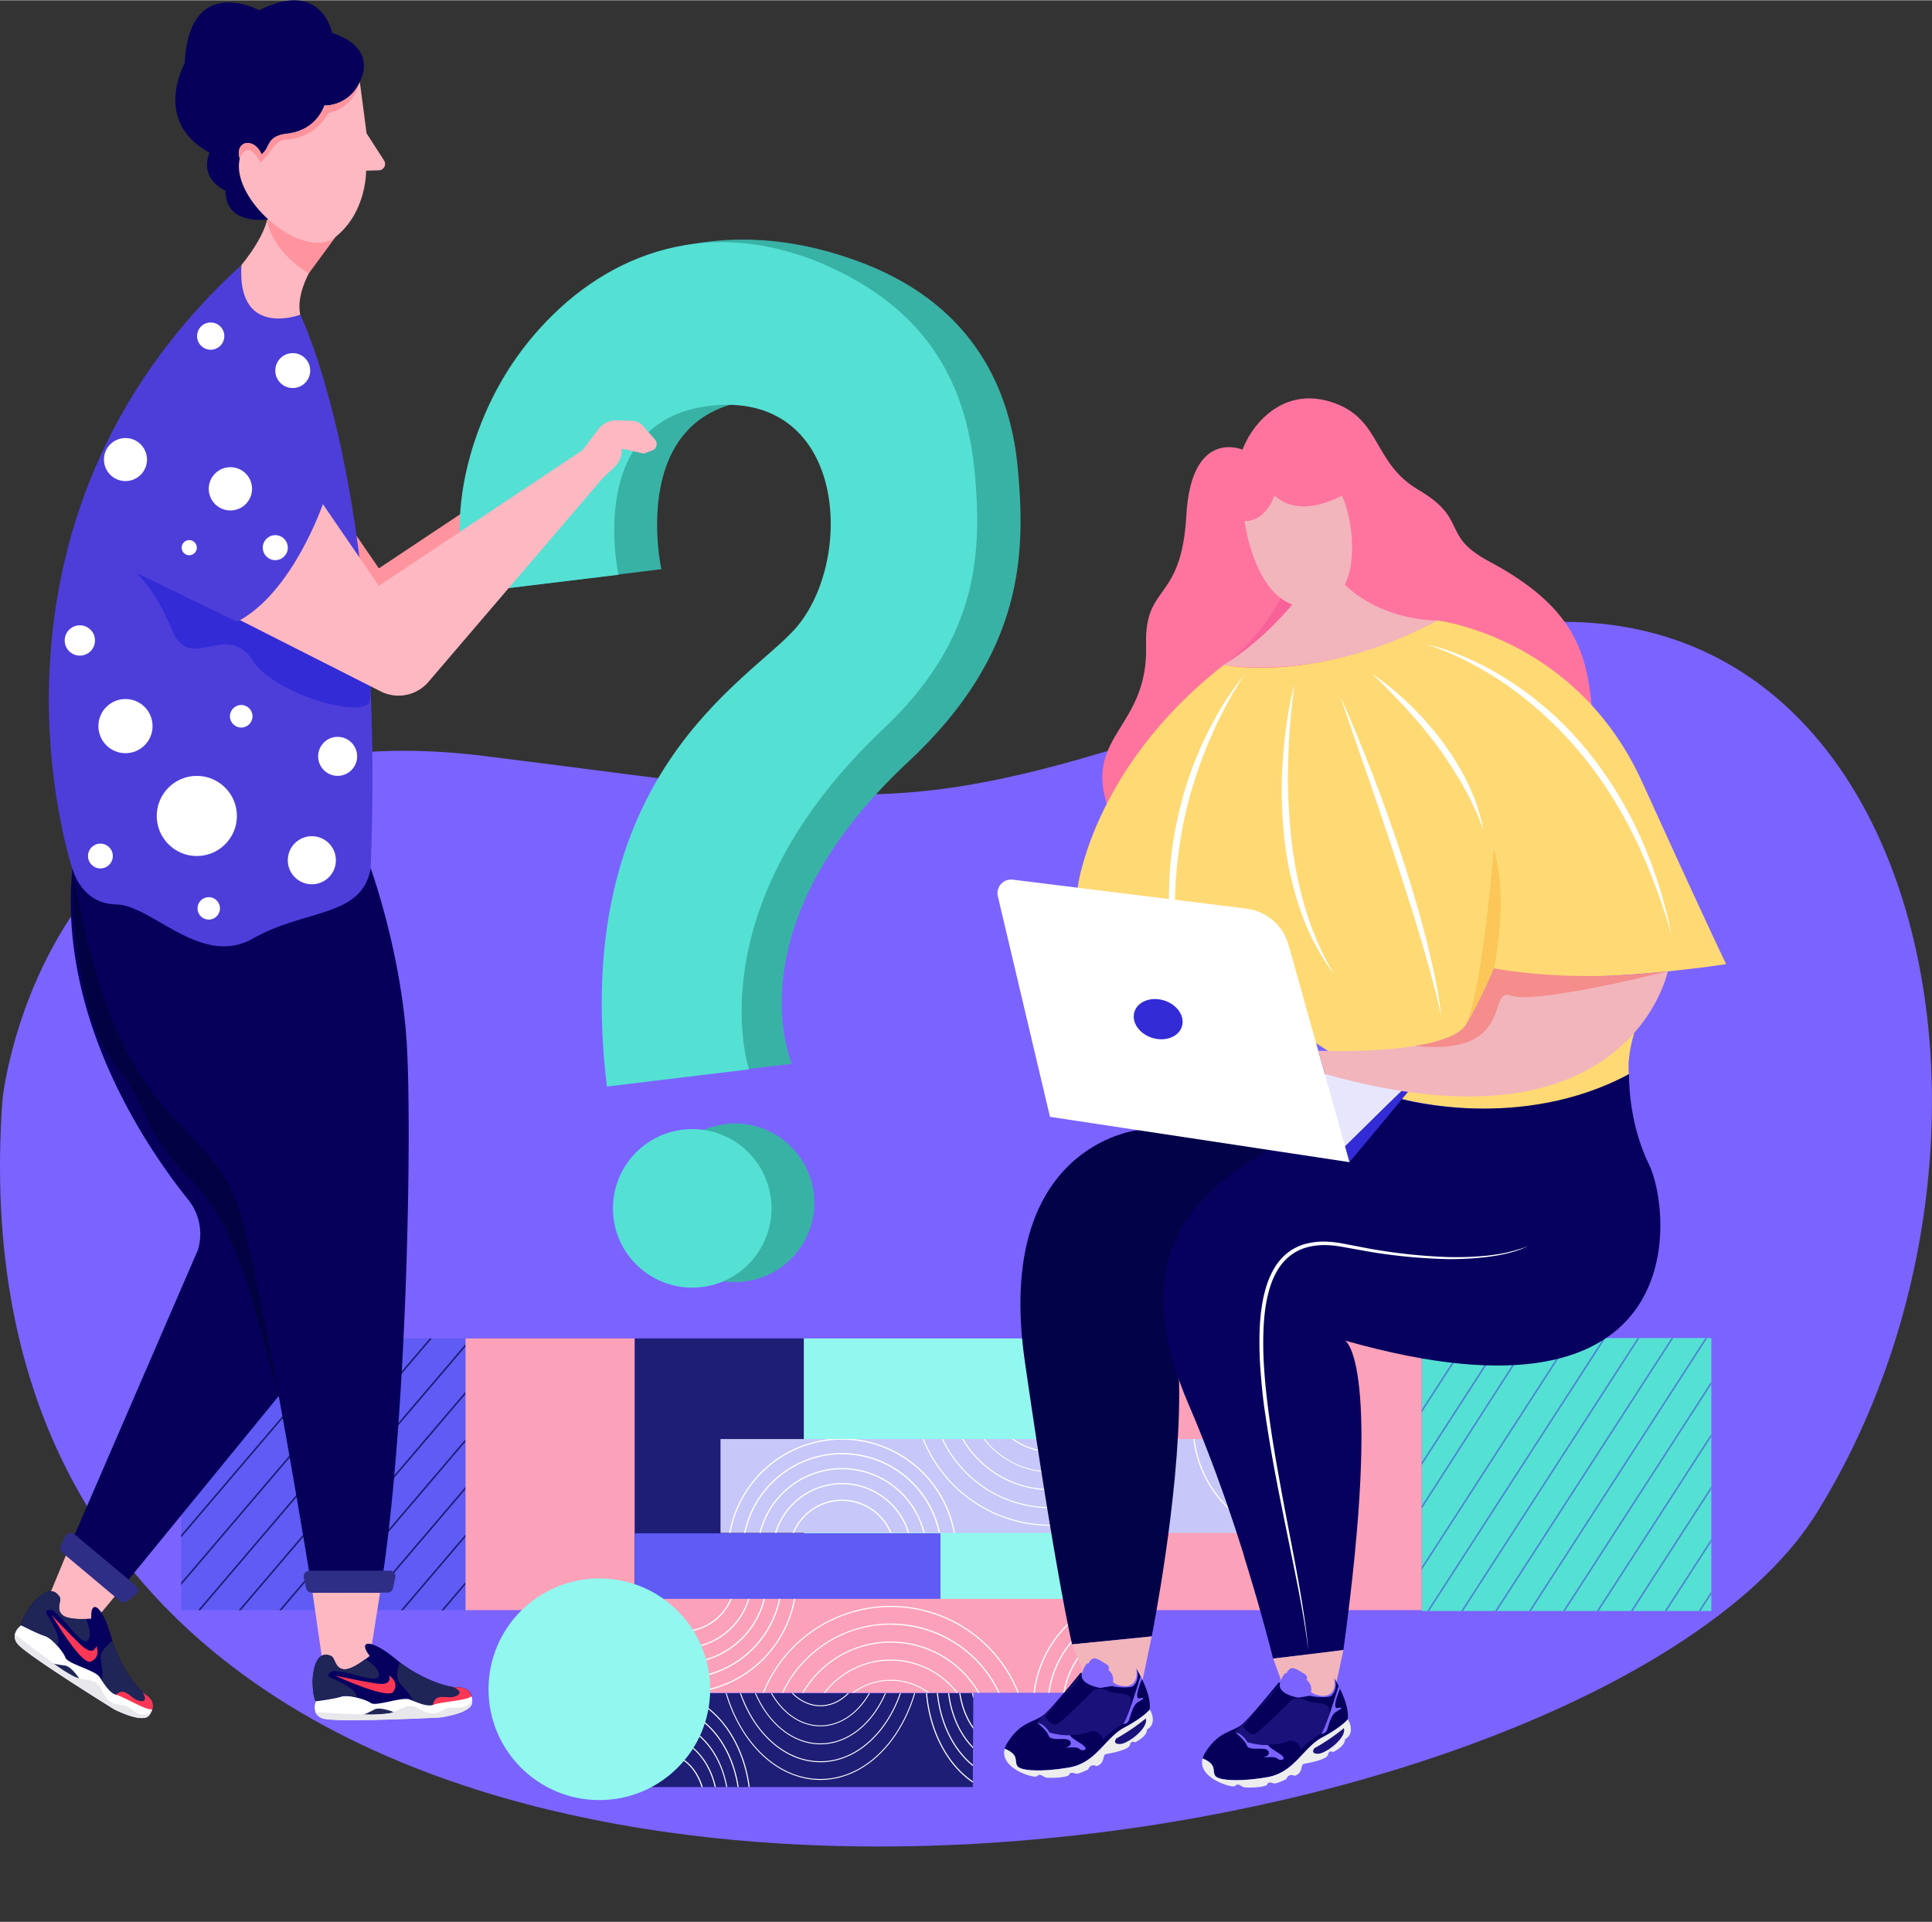 <svg id="Layer_1" data-name="Layer 1" xmlns="http://www.w3.org/2000/svg" xmlns:xlink="http://www.w3.org/1999/xlink" width="21.31cm" height="21.2cm" viewBox="0 0 604.19 600.9"><rect x="0" y="0" width="604.19" height="600.9" fill="#333333" stroke="none"/><defs><style>.cls-1{fill:none;}.cls-2{fill:#ff949e;}.cls-3{fill:#7b63ff;}.cls-4{fill:#55e0d4;}.cls-5{clip-path:url(#clip-path);}.cls-6{fill:#4b83d1;}.cls-7{fill:#5f5bf4;}.cls-8{clip-path:url(#clip-path-2);}.cls-9{fill:#1e1e77;}.cls-10{fill:#fca1ba;}.cls-11{fill:#92f7ee;}.cls-12{fill:#c7c7f9;}.cls-13{clip-path:url(#clip-path-3);}.cls-14{fill:#fff;}.cls-15{fill:#39b2a6;}.cls-16{fill:#06005a;}.cls-17{fill:#feb8c1;}.cls-18{fill:#06015f;}.cls-19{fill:#1f2557;}.cls-20{fill:#fc3755;}.cls-21{fill:#e8e8ec;}.cls-22{fill:#020242;}.cls-23{fill:#2e2e87;}.cls-24{fill:#4d3eda;}.cls-25{fill:#332bd6;}.cls-26{clip-path:url(#clip-path-4);}.cls-27{clip-path:url(#clip-path-5);}.cls-28{fill:#fe749f;}.cls-29{fill:#ffd974;}.cls-30{fill:#fcc659;}.cls-31{fill:#020249;}.cls-32{fill:#f2b5bc;}.cls-33{fill:#1a127a;}.cls-34{fill:#ededed;}.cls-35{fill:#e7e6fc;}.cls-36{fill:#f48d8c;}.cls-37{fill:#f96298;}</style><clipPath id="clip-path"><rect class="cls-1" x="444.56" y="418.35" width="90.62" height="85.36"/></clipPath><clipPath id="clip-path-2"><rect class="cls-1" x="56.67" y="418.47" width="88.92" height="84.96"/></clipPath><clipPath id="clip-path-3"><path class="cls-1" d="M412.91,449.93A224.83,224.83,0,0,1,393,479.29H225.32V449.93Z"/></clipPath><clipPath id="clip-path-4"><path class="cls-1" d="M304.38,529.42c0,12.17-.14,17.38-.14,29.35h-124V529.42Z"/></clipPath><clipPath id="clip-path-5"><path class="cls-1" d="M343.2,529.26c0-12.17-.18-17.38-.18-29.35H175.36v29.35Z"/></clipPath></defs><title>FAQ</title><path class="cls-2" d="M119.22,210.76,41.94,171.62,76.08,115.8l42.4,61.85,63.71-42.41,4.93-6.54a7.07,7.07,0,0,1,5.92-2.81l4.83.19A4.44,4.44,0,0,1,201,127.6l3.8,4.35a2.11,2.11,0,0,1-.81,3.35l-2.6,1-7-1.53a7.51,7.51,0,0,1-2.36,5.87l-3.61,3.39L134,207.69A12.33,12.33,0,0,1,119.22,210.76Z"/><path class="cls-3" d="M568.16,473c-28.29,45.56-114,83.59-210.48,98.08q-10.05,1.51-20.25,2.67-9.15,1-18.37,1.79c-159.8,13-332-41.48-318.29-231.67,0,0,12.14-124.74,150.7-107.54s128.45,23.26,286.23-32.36S646,347.54,568.16,473Z"/><rect class="cls-4" x="444.56" y="418.35" width="90.62" height="85.36"/><g class="cls-5"><rect class="cls-6" x="371.28" y="410.96" width="164.19" height="0.48" transform="translate(-138.06 568.82) rotate(-57.13)"/><rect class="cls-6" x="377.66" y="417.51" width="164.19" height="0.48" transform="translate(-140.64 577.17) rotate(-57.13)"/><rect class="cls-6" x="384.03" y="424.06" width="164.19" height="0.48" transform="translate(-143.19 585.67) rotate(-57.14)"/><rect class="cls-6" x="390.41" y="430.61" width="164.19" height="0.48" transform="matrix(0.54, -0.84, 0.84, 0.54, -145.77, 594.02)"/><rect class="cls-6" x="396.79" y="437.15" width="164.19" height="0.48" transform="translate(-148.39 602.22) rotate(-57.13)"/><rect class="cls-6" x="403.17" y="443.7" width="164.19" height="0.48" transform="translate(-150.98 610.57) rotate(-57.13)"/><rect class="cls-6" x="409.54" y="450.25" width="164.19" height="0.48" transform="translate(-153.56 618.92) rotate(-57.13)"/><rect class="cls-6" x="415.92" y="456.79" width="164.19" height="0.48" transform="translate(-156.14 627.27) rotate(-57.13)"/><rect class="cls-6" x="422.3" y="463.34" width="164.19" height="0.48" transform="translate(-158.72 635.62) rotate(-57.13)"/><rect class="cls-6" x="428.67" y="469.89" width="164.19" height="0.48" transform="translate(-161.27 644.13) rotate(-57.14)"/><rect class="cls-6" x="435.05" y="476.43" width="164.19" height="0.48" transform="translate(-163.89 652.32) rotate(-57.13)"/><rect class="cls-6" x="441.43" y="482.98" width="164.19" height="0.48" transform="translate(-166.47 660.67) rotate(-57.13)"/><rect class="cls-6" x="447.81" y="489.53" width="164.19" height="0.48" transform="translate(-169.05 669.02) rotate(-57.13)"/><rect class="cls-6" x="454.18" y="496.08" width="164.19" height="0.48" transform="translate(-171.64 677.37) rotate(-57.13)"/></g><rect class="cls-7" x="56.67" y="418.47" width="88.92" height="84.96"/><g class="cls-8"><rect class="cls-9" x="-25.76" y="420.89" width="164.26" height="0.5" transform="translate(-300.71 190.85) rotate(-49.56)"/><rect class="cls-9" x="-18.14" y="426.82" width="164.26" height="0.5" transform="translate(-302.55 198.74) rotate(-49.56)"/><rect class="cls-9" x="-10.51" y="432.76" width="164.26" height="0.5" transform="translate(-304.39 206.63) rotate(-49.56)"/><rect class="cls-9" x="-2.89" y="438.69" width="164.26" height="0.5" transform="translate(-306.22 214.52) rotate(-49.56)"/><rect class="cls-9" x="4.74" y="444.62" width="164.26" height="0.5" transform="translate(-308.06 222.41) rotate(-49.56)"/><rect class="cls-9" x="12.36" y="450.56" width="164.26" height="0.5" transform="translate(-309.9 230.29) rotate(-49.56)"/><rect class="cls-9" x="19.99" y="456.49" width="164.26" height="0.5" transform="translate(-311.74 238.18) rotate(-49.56)"/><rect class="cls-9" x="27.61" y="462.43" width="164.26" height="0.5" transform="translate(-313.57 246.07) rotate(-49.56)"/><rect class="cls-9" x="35.24" y="468.36" width="164.26" height="0.5" transform="translate(-315.41 253.96) rotate(-49.56)"/><rect class="cls-9" x="42.86" y="474.3" width="164.26" height="0.5" transform="translate(-317.25 261.84) rotate(-49.56)"/><rect class="cls-9" x="50.49" y="480.23" width="164.26" height="0.5" transform="translate(-319.09 269.73) rotate(-49.56)"/><rect class="cls-9" x="58.11" y="486.17" width="164.26" height="0.5" transform="translate(-320.92 277.62) rotate(-49.56)"/><rect class="cls-9" x="65.74" y="492.1" width="164.26" height="0.5" transform="translate(-322.76 285.51) rotate(-49.56)"/><rect class="cls-9" x="73.36" y="498.03" width="164.26" height="0.5" transform="translate(-324.6 293.4) rotate(-49.56)"/></g><rect class="cls-10" x="145.6" y="418.47" width="52.9" height="84.96"/><rect class="cls-9" x="198.5" y="418.47" width="52.9" height="84.96"/><rect class="cls-11" x="251.39" y="418.47" width="96.54" height="84.96"/><rect class="cls-10" x="348.02" y="418.47" width="96.54" height="84.96"/><path class="cls-12" d="M412.91,449.93A224.83,224.83,0,0,1,393,479.29H225.32V449.93Z"/><g class="cls-13"><path class="cls-14" d="M328.55,477.07A43.08,43.08,0,1,1,371.63,434,43.13,43.13,0,0,1,328.55,477.07Zm0-85.81A42.73,42.73,0,1,0,371.28,434,42.78,42.78,0,0,0,328.55,391.26Z"/><path class="cls-14" d="M328.55,471.56A37.57,37.57,0,1,1,366.12,434,37.61,37.61,0,0,1,328.55,471.56Zm0-74.8A37.23,37.23,0,1,0,365.78,434,37.27,37.27,0,0,0,328.55,396.77Z"/><path class="cls-14" d="M328.55,465.93A31.94,31.94,0,1,1,360.49,434,32,32,0,0,1,328.55,465.93Zm0-63.53A31.59,31.59,0,1,0,360.14,434,31.63,31.63,0,0,0,328.55,402.4Z"/><path class="cls-14" d="M328.55,460.3a26.3,26.3,0,1,1,26.3-26.3A26.33,26.33,0,0,1,328.55,460.3Zm0-52.27a26,26,0,1,0,26,26A26,26,0,0,0,328.55,408Z"/><path class="cls-14" d="M328.55,454a20,20,0,1,1,20-20A20.05,20.05,0,0,1,328.55,454Zm0-39.71A19.68,19.68,0,1,0,348.23,434,19.71,19.71,0,0,0,328.55,414.31Z"/><path class="cls-14" d="M263.35,521.44a35.85,35.85,0,1,1,35.85-35.85A35.89,35.89,0,0,1,263.35,521.44Zm0-71.31a35.46,35.46,0,1,0,35.46,35.46A35.5,35.5,0,0,0,263.35,450.13Z"/><path class="cls-14" d="M263.35,516.86a31.28,31.28,0,1,1,31.28-31.28A31.31,31.31,0,0,1,263.35,516.86Zm0-62.16a30.88,30.88,0,1,0,30.88,30.88A30.92,30.92,0,0,0,263.35,454.71Z"/><path class="cls-14" d="M263.35,512.18a26.59,26.59,0,1,1,26.59-26.59A26.62,26.62,0,0,1,263.35,512.18Zm0-52.79a26.2,26.2,0,1,0,26.2,26.2A26.23,26.23,0,0,0,263.35,459.39Z"/><path class="cls-14" d="M263.35,507.5a21.91,21.91,0,1,1,21.91-21.91A21.94,21.94,0,0,1,263.35,507.5Zm0-43.43a21.52,21.52,0,1,0,21.52,21.52A21.54,21.54,0,0,0,263.35,464.07Z"/><path class="cls-14" d="M263.35,502.28a16.7,16.7,0,1,1,16.7-16.7A16.72,16.72,0,0,1,263.35,502.28Zm0-33a16.3,16.3,0,1,0,16.3,16.3A16.32,16.32,0,0,0,263.35,469.28Z"/><path class="cls-14" d="M408.8,481.6a35.85,35.85,0,1,1,35.85-35.85A35.89,35.89,0,0,1,408.8,481.6Zm0-71.31a35.46,35.46,0,1,0,35.46,35.46A35.5,35.5,0,0,0,408.8,410.29Z"/><path class="cls-14" d="M408.8,477a31.28,31.28,0,1,1,31.28-31.28A31.31,31.31,0,0,1,408.8,477Zm0-62.16a30.88,30.88,0,1,0,30.88,30.88A30.92,30.92,0,0,0,408.8,414.87Z"/><path class="cls-14" d="M408.8,472.34a26.59,26.59,0,1,1,26.59-26.59A26.62,26.62,0,0,1,408.8,472.34Zm0-52.79a26.2,26.2,0,1,0,26.2,26.2A26.23,26.23,0,0,0,408.8,419.55Z"/><path class="cls-14" d="M408.8,467.66a21.91,21.91,0,1,1,21.91-21.91A21.94,21.94,0,0,1,408.8,467.66Zm0-43.43a21.52,21.52,0,1,0,21.52,21.52A21.54,21.54,0,0,0,408.8,424.23Z"/><path class="cls-14" d="M408.8,462.44a16.7,16.7,0,1,1,16.7-16.7A16.72,16.72,0,0,1,408.8,462.44Zm0-33a16.3,16.3,0,1,0,16.3,16.3A16.32,16.32,0,0,0,408.8,429.44Z"/></g><g id="_" data-name="?"><path class="cls-15" d="M146.69,185.32l60.14-7.41s-11-49.56,30.15-53,43.72,48.58,25.23,69.74c-14.46,16.55-70.89,45.53-59,143.3l44.44-5.38s-19.12-42.7,36.36-94.39c36.5-34,36.76-65.62,34.24-92.21-2.22-23.45-13.2-50-47.82-63.56C191.49,51.61,131.9,120.5,146.69,185.32Z"/><circle class="cls-15" cx="229.91" cy="376.02" r="24.79" transform="translate(-43.54 30.37) rotate(-6.9)"/></g><g id="_2" data-name="?"><path class="cls-4" d="M146.69,185.32l46.73-5.66s-11-49.56,30.15-53,43.72,48.58,25.23,69.74c-14.46,16.55-70.89,45.53-59,143.3l44.44-5.38s-17.17-50.56,42-106.46c28.93-27.33,31.1-53.55,28.58-80.14-2.22-23.45-11.41-48.86-45.23-64.27C185.21,49.53,130.13,134,146.69,185.32Z"/><circle class="cls-4" cx="216.5" cy="377.77" r="24.79" transform="translate(-43.84 28.77) rotate(-6.9)"/></g><rect class="cls-7" x="198.5" y="479.41" width="95.61" height="32.24"/><g id="boy"><g id="leg"><path class="cls-16" d="M115.91,271.48l-11.8,136.8L87.17,436.47h0L37.33,497.42,21.66,483.75l40.22-92.93a17.14,17.14,0,0,0-3-15.71C46.31,359.46,18,318.44,22.64,271.48h0a87.44,87.44,0,0,0,55,12l.48-.05a110.62,110.62,0,0,0,37.79-11.94h0Z"/><polygon class="cls-17" points="21.66 483.75 14.36 501.42 26.21 510.81 37.33 497.42 21.66 483.75"/><path class="cls-18" d="M6.65,508.17a5,5,0,0,0-2,2.74,3.68,3.68,0,0,0,.92,3.15c2.74,3.43,30.12,20.38,30.12,20.38s9,4.67,11,1.84a7.36,7.36,0,0,0,.55-.88h0l.09-.17a5,5,0,0,0,.31-.78c.59-2-.39-3.54-2.14-4.67-2.13-1.38-7.48-7.88-10.34-16.69h0q-.27-.81-.5-1.65c-2.68-9.65-6.48-11.68-6.11-5.37,0,0-.69.08-1.7.12-2.21.1-6,0-7.41-1.3-2.12-1.95,0-4.44-.88-5.71s-3.32-4.12-9,3c-2.65,3.85-3,5.72-3,6Z"/><path class="cls-19" d="M31.58,517.35c-.39,1.9,1.15,6.35,0,8,0,0,2,5.16,4.43,5.82l.29.06c1.73.2,7.48,2.5,11,4a5,5,0,0,0,.31-.78c.59-2-.39-3.54-2.14-4.67a7.23,7.23,0,0,1-.92-.74h0c-2.49-2.28-6.91-8.23-9.41-16h0S32,515.45,31.58,517.35Z"/><path class="cls-20" d="M36.06,531.21l.29.06c1.73.2,7.48,2.5,11,4a5,5,0,0,0,.31-.78c.59-2-.39-3.54-2.14-4.67a7.23,7.23,0,0,1-.92-.74c.51.84,1.7,3.14-.71,2.8-2.94-.42-4.45-4.36-7.19-2.33C35.68,530.29,35.67,530.83,36.06,531.21Z"/><path class="cls-14" d="M4.65,510.91a3.68,3.68,0,0,0,.92,3.15c2.74,3.43,30.12,20.38,30.12,20.38s9,4.67,11,1.84a7.36,7.36,0,0,0,.55-.88h0a5.31,5.31,0,0,0,.4-1h0c-1.25.78-9.19-4-11.28-4.48s-3.86-3.53-5.28-5.63-9.95-4.07-10.62-6S16,512,14.06,511.51s-7.41-3.34-7.41-3.34A5,5,0,0,0,4.65,510.91Z"/><path class="cls-19" d="M25.13,525.35s-2.67-4.4-4.93-4.61a32.44,32.44,0,0,1-4.77-.9Z"/><path class="cls-21" d="M4.65,510.91a3.68,3.68,0,0,0,.92,3.15c2.74,3.43,30.12,20.38,30.12,20.38s9,4.67,11,1.84a7.36,7.36,0,0,0,.55-.88c-3.76,2.31-6-1.6-8.11-2.12s-4.9.27-7.18-4.66-5.42-2.19-10.36-5.22-17-12.5-17-12.5Z"/><path class="cls-20" d="M30.13,514.64s-.77,3.54-4.8-.3-9.1-9.28-9.1-9.28S26,521.68,28.6,519.39C31.63,518.09,30.13,514.64,30.13,514.64Z"/><path class="cls-19" d="M9.64,502.15c-2.65,3.85-3,5.72-3,6v0s5.37,2.59,7.41,3.34a10.89,10.89,0,0,1,3.87,3.07c1.64-3.08-3.29-9.35-3.52-10.38s2-.76,2-.76A32.68,32.68,0,0,1,21.89,509c3.44,4.11,5.24,5.28,6,3.08s-1-5.85-1-5.85c-2.21.1-6,0-7.41-1.3-2.12-1.95,0-4.44-.88-5.71S15.29,495.07,9.64,502.15Z"/><path class="cls-22" d="M87.17,436.47c-9.29-33.57-13.93-54.4-27.6-67.85C45.69,355,44.92,343.91,37.75,335.18S23.22,310,22.64,271.48C27.26,314.56,97.74,356.84,87.17,436.47Z"/><polygon class="cls-17" points="118.87 497.95 114.71 524.15 101.52 524.15 97.74 497.95 118.87 497.95"/><path class="cls-16" d="M118.87,497.95H97.74s-4.91-30.51-10.57-61.47h0v0c-3.72-20.39-7.77-41-10.94-53.17v0c-.27-1.07-.55-2.07-.81-3a51.32,51.32,0,0,0-2-5.81c-11.11-26.77-37.18-22.27-50.72-102.93h0a87.44,87.44,0,0,0,55,12l.48-.05a110.62,110.62,0,0,0,37.79-11.94h0s9.47,26.06,11.24,54.68C128.88,354.11,127.32,446.63,118.87,497.95Z"/><path class="cls-18" d="M98.69,531.92a5,5,0,0,0-.08,3.39,3.68,3.68,0,0,0,2.55,2.07c4.2,1.26,36.37-.35,36.37-.35s10.06-1.28,10.14-4.76a7.36,7.36,0,0,0,0-1h0c0-.06,0-.13,0-.19a5,5,0,0,0-.19-.82c-.63-1.95-2.34-2.69-4.42-2.63-2.54.08-10.63-2.23-18-7.86h0q-.68-.52-1.35-1.08c-7.69-6.41-12-5.93-8.08-.94,0,0-.52.45-1.33,1.06-1.76,1.33-4.87,3.42-6.83,3.15-2.85-.39-2.54-3.64-4-4.2s-5.07-1.5-5.7,7.53c0,4.68.81,6.39.94,6.63Z"/><path class="cls-19" d="M124.43,525.3c.76,1.78,4.56,4.58,4.6,6.59,0,0,4.58,3.11,7,2.27l.27-.12c1.54-.82,7.58-2.19,11.33-3a5,5,0,0,0-.19-.82c-.63-1.95-2.34-2.69-4.42-2.63a7.23,7.23,0,0,1-1.18-.08h0c-3.34-.46-10.36-2.84-16.81-7.78h0S123.67,523.51,124.43,525.3Z"/><path class="cls-20" d="M136,534.16l.27-.12c1.54-.82,7.58-2.19,11.33-3a5,5,0,0,0-.19-.82c-.63-1.95-2.34-2.69-4.42-2.63a7.23,7.23,0,0,1-1.18-.08c.9.4,3.19,1.62,1,2.71-2.66,1.33-6.14-1.06-7.24,2.17C135.16,533.61,135.46,534.07,136,534.16Z"/><path class="cls-14" d="M98.61,535.31a3.68,3.68,0,0,0,2.55,2.07c4.2,1.26,36.37-.35,36.37-.35s10.06-1.28,10.14-4.76a7.36,7.36,0,0,0,0-1h0a5.31,5.31,0,0,0-.22-1h0c-.59,1.35-9.86,1.9-11.83,2.73s-5.18-.71-7.54-1.63-10.5,2.3-12.15,1.1-7.32-2.69-9.19-2-8,1.47-8,1.47A5,5,0,0,0,98.61,535.31Z"/><path class="cls-19" d="M123.67,535.55s-4.7-2.1-6.67-1a32.44,32.44,0,0,1-4.43,2Z"/><path class="cls-21" d="M98.61,535.31a3.68,3.68,0,0,0,2.55,2.07c4.2,1.26,36.37-.35,36.37-.35s10.06-1.28,10.14-4.76a7.36,7.36,0,0,0,0-1c-1.78,4-5.82,2.07-7.88,2.86s-3.88,3-8.56.25-5.7,1.27-11.49,1.6-21.09-.63-21.09-.63Z"/><path class="cls-20" d="M121.7,523.89s1.38,3.35-4.12,2.48-12.76-2.46-12.76-2.46,17.5,8.12,18.32,4.77C124.89,525.88,121.7,523.89,121.7,523.89Z"/><path class="cls-19" d="M97.74,525.26c0,4.68.81,6.39.94,6.63l0,0s5.89-.92,8-1.47a10.89,10.89,0,0,1,4.94.33c-.4-3.46-8-5.82-8.79-6.54s1.21-1.76,1.21-1.76a32.68,32.68,0,0,1,7.65,1.42c5.17,1.42,7.32,1.37,6.71-.89s-4.17-4.23-4.17-4.23c-1.76,1.33-4.87,3.42-6.83,3.15-2.85-.39-2.54-3.64-4-4.2S98.36,516.23,97.74,525.26Z"/><path class="cls-23" d="M97.44,497.95h23.79a1.7,1.7,0,0,0,1.66-1.34l.74-3.45A1.7,1.7,0,0,0,122,491.1H96.82A1.84,1.84,0,0,0,95,493.34l.75,3.28A1.7,1.7,0,0,0,97.44,497.95Z"/><path class="cls-23" d="M19.38,485.36l18.23,15.29a1.7,1.7,0,0,0,2.14,0l2.79-2.17a1.7,1.7,0,0,0,0-2.64L23.31,479.72a1.84,1.84,0,0,0-2.81.57l-1.54,3A1.7,1.7,0,0,0,19.38,485.36Z"/></g><path class="cls-24" d="M115.91,271.48c4.85-118.74-22-173.15-22-173.15L89,99.41h0c-15.44.83-13.49-16.63-13.49-16.63-89.29,81.47-52.88,188.71-52.88,188.71s2.66,11.11,13.74,11.25S63,302.65,79.15,293.39,113.26,286.89,115.91,271.48Z"/><path class="cls-25" d="M115.39,219.86c-4.89,4.51-30.25-3.88-36.15-13.1-8.45-13.21-19.65,4.14-25.46-9.86s-11.84-18.41-11.84-18.41l34.14-57.23,15.48,21.91c6.13,8.67,21.58,33.94,21.85,44.55C113.69,198.69,117.4,209.34,115.39,219.86Z"/><path class="cls-17" d="M119.22,216.21,41.94,177.07l34.14-55.82,42.4,61.85,63.71-42.41,4.93-6.54a7.07,7.07,0,0,1,5.92-2.81l4.83.19a4.44,4.44,0,0,1,3.17,1.52l3.8,4.35a2.11,2.11,0,0,1-.81,3.35l-2.6,1-7-1.53a7.51,7.51,0,0,1-2.36,5.87l-3.61,3.39L134,213.14A12.33,12.33,0,0,1,119.22,216.21Z"/><path class="cls-24" d="M101.08,157.26s-9.52,28.13-26.94,37.08L39.24,177.41l35.93-58.63Z"/><circle class="cls-14" cx="61.55" cy="255.08" r="12.53"/><circle class="cls-14" cx="24.97" cy="200.2" r="4.74"/><circle class="cls-14" cx="72.05" cy="152.78" r="6.77"/><circle class="cls-14" cx="91.55" cy="115.8" r="5.46"/><circle class="cls-14" cx="65.89" cy="105.02" r="4.26"/><circle class="cls-14" cx="105.59" cy="236.44" r="6.1"/><circle class="cls-14" cx="75.44" cy="223.91" r="3.53"/><circle class="cls-14" cx="39.24" cy="226.98" r="8.47"/><circle class="cls-14" cx="97.52" cy="268.93" r="7.52"/><circle class="cls-14" cx="65.28" cy="283.98" r="3.51"/><circle class="cls-14" cx="31.4" cy="267.61" r="3.88"/><circle class="cls-14" cx="39.24" cy="143.63" r="6.73"/><circle class="cls-14" cx="59.18" cy="171.18" r="2.37"/><circle class="cls-14" cx="86.09" cy="171.18" r="3.91"/><path class="cls-17" d="M107.66,70.34a67.45,67.45,0,0,0-11.11,15.1c-2.14,4.25-3.49,8.82-2.65,12.89,0,0-19.85,7.58-18.39-15.56,0,0,6.35-7.45,8-14h0a10.92,10.92,0,0,0,.38-3.67l3,.67Z"/><path class="cls-2" d="M107.66,70.34s-6.59,8.91-11.11,15.1C84.34,77.77,83.61,69,83.56,68.76h0l3.39-3Z"/><g id="head"><path class="cls-16" d="M57.75,19.75C59.1-8.73,81.08,3.11,81.08,3.11c19.56-9.92,22.75,7.06,22.75,7.06,12.75,4.36,10.29,12.24,8.64,15.42-.45.87-.18,5.51-.18,5.51L81.77,48.56l-6.36-1.75c-2.56,4.9,4.47,6.54,4.47,6.54l3.22,12.23.77,2.92s-13.48,2.22-13.35-9c0,0-8.34-3.36-5-11.84C47.48,37.88,57.75,19.75,57.75,19.75Z"/><path class="cls-17" d="M102.55,75.38l1-.4h0c11.14-7.44,10.95-21.7,10.95-21.7l4-.1a2,2,0,0,0,1.62-3.06l-5.48-8.51-2.1-16a12.16,12.16,0,0,1-11.07,7.32h0c-.07.23-2.38,7.75-11.67,8.8-6.66.75-5.14,4.49-8,6.47-2.16-5.32-8.38-4.48-6.81,1.25C72.18,61.37,91.48,78.92,102.55,75.38Z"/></g><path class="cls-2" d="M74.93,49.45c2.84-6.58,6.44,1.27,6.44,1.27s-.23.45,1.87-1.8,3.07-5.39,6.66-5.39a15.65,15.65,0,0,0,12.8-8.31c8.08-1.42,9.78-9.63,9.78-9.63a12.16,12.16,0,0,1-11.07,7.32h0c-.07.23-2.38,7.75-11.67,8.8-6.66.75-5.14,4.49-8,6.47C79.59,42.88,73.36,43.72,74.93,49.45Z"/></g><path class="cls-9" d="M304.38,529.42c0,11.37-.14,16.41-.14,29.35h-124V529.42Z"/><g class="cls-26"><path class="cls-14" d="M256.57,556.54c-17.59,0-31.89-19.31-31.89-43.05s14.31-43.05,31.89-43.05,31.89,19.31,31.89,43.05S274.15,556.54,256.57,556.54Zm0-85.81c-17.42,0-31.6,19.18-31.6,42.76s14.17,42.76,31.6,42.76,31.6-19.18,31.6-42.76S274,470.73,256.57,470.73Z"/><path class="cls-14" d="M256.57,551c-15.34,0-27.82-16.84-27.82-37.55s12.48-37.55,27.82-37.55,27.82,16.84,27.82,37.55S271.91,551,256.57,551Zm0-74.8c-15.18,0-27.52,16.71-27.52,37.25s12.35,37.25,27.52,37.25,27.52-16.71,27.52-37.25S271.74,476.23,256.57,476.23Z"/><path class="cls-14" d="M256.57,545.4c-13,0-23.65-14.32-23.65-31.91s10.61-31.91,23.65-31.91,23.65,14.32,23.65,31.91S269.61,545.4,256.57,545.4Zm0-63.53c-12.88,0-23.36,14.18-23.36,31.62s10.48,31.62,23.36,31.62,23.36-14.18,23.36-31.62S269.45,481.86,256.57,481.86Z"/><path class="cls-14" d="M256.57,539.76c-10.74,0-19.48-11.79-19.48-26.28s8.74-26.28,19.48-26.28,19.48,11.79,19.48,26.28S267.31,539.76,256.57,539.76Zm0-52.27c-10.58,0-19.19,11.66-19.19,26s8.61,26,19.19,26,19.19-11.66,19.19-26S267.15,487.5,256.57,487.5Z"/><path class="cls-14" d="M256.57,533.49c-8.18,0-14.84-9-14.84-20s6.66-20,14.84-20,14.84,9,14.84,20S264.75,533.49,256.57,533.49Zm0-39.71c-8,0-14.54,8.84-14.54,19.71s6.52,19.71,14.54,19.71,14.54-8.84,14.54-19.71S264.59,493.77,256.57,493.77Z"/><path class="cls-14" d="M208.33,600.9c-14.64,0-26.55-16.07-26.55-35.82s11.91-35.82,26.55-35.82,26.55,16.07,26.55,35.82S223,600.9,208.33,600.9Zm0-71.31c-14.45,0-26.21,15.92-26.21,35.48s11.76,35.48,26.21,35.48,26.21-15.92,26.21-35.48S222.78,529.59,208.33,529.59Z"/><path class="cls-14" d="M208.33,596.33c-12.77,0-23.16-14-23.16-31.25s10.39-31.25,23.16-31.25,23.16,14,23.16,31.25S221.1,596.33,208.33,596.33Zm0-62.16c-12.59,0-22.82,13.87-22.82,30.91S195.75,596,208.33,596s22.82-13.87,22.82-30.91S220.92,534.17,208.33,534.17Z"/><path class="cls-14" d="M208.33,591.64c-10.86,0-19.7-11.92-19.7-26.57s8.84-26.57,19.7-26.57S228,550.43,228,565.08,219.19,591.64,208.33,591.64Zm0-52.79c-10.68,0-19.36,11.77-19.36,26.23s8.69,26.23,19.36,26.23,19.36-11.77,19.36-26.23S219,538.85,208.33,538.85Z"/><path class="cls-14" d="M208.33,587c-9,0-16.24-9.82-16.24-21.89s7.28-21.89,16.24-21.89,16.24,9.82,16.24,21.89S217.29,587,208.33,587Zm0-43.43c-8.77,0-15.9,9.67-15.9,21.55s7.13,21.55,15.9,21.55,15.9-9.67,15.9-21.55S217.1,543.53,208.33,543.53Z"/><path class="cls-14" d="M208.33,581.75c-6.83,0-12.38-7.48-12.38-16.67s5.55-16.67,12.38-16.67,12.38,7.48,12.38,16.67S215.16,581.75,208.33,581.75Zm0-33c-6.64,0-12,7.33-12,16.33s5.4,16.33,12,16.33,12-7.33,12-16.33S215,548.75,208.33,548.75Z"/><path class="cls-14" d="M315.94,561.06c-14.64,0-26.55-16.07-26.55-35.82s11.91-35.82,26.55-35.82,26.55,16.07,26.55,35.82S330.58,561.06,315.94,561.06Zm0-71.31c-14.45,0-26.21,15.92-26.21,35.48s11.76,35.48,26.21,35.48,26.21-15.92,26.21-35.48S330.39,489.75,315.94,489.75Z"/><path class="cls-14" d="M315.94,556.49c-12.77,0-23.16-14-23.16-31.25S303.17,494,315.94,494s23.16,14,23.16,31.25S328.71,556.49,315.94,556.49Zm0-62.16c-12.59,0-22.82,13.87-22.82,30.91s10.24,30.91,22.82,30.91,22.82-13.87,22.82-30.91S328.53,494.33,315.94,494.33Z"/><path class="cls-14" d="M315.94,551.8c-10.86,0-19.7-11.92-19.7-26.57s8.84-26.57,19.7-26.57,19.7,11.92,19.7,26.57S326.8,551.8,315.94,551.8Zm0-52.79c-10.68,0-19.36,11.77-19.36,26.23s8.69,26.23,19.36,26.23,19.36-11.77,19.36-26.23S326.62,499,315.94,499Z"/><path class="cls-14" d="M315.94,547.12c-9,0-16.24-9.82-16.24-21.89s7.28-21.89,16.24-21.89,16.24,9.82,16.24,21.89S324.89,547.12,315.94,547.12Zm0-43.43c-8.77,0-15.9,9.67-15.9,21.55s7.13,21.55,15.9,21.55,15.9-9.67,15.9-21.55S324.71,503.69,315.94,503.69Z"/><path class="cls-14" d="M315.94,541.91c-6.83,0-12.38-7.48-12.38-16.67s5.55-16.67,12.38-16.67,12.38,7.48,12.38,16.67S322.77,541.91,315.94,541.91Zm0-33c-6.64,0-12,7.33-12,16.33s5.4,16.33,12,16.33,12-7.33,12-16.33S322.58,508.91,315.94,508.91Z"/></g><path class="cls-10" d="M343.2,529.26c0-11.37-.18-16.41-.18-29.35H175.36v29.35Z"/><g class="cls-27"><path class="cls-14" d="M278.59,588.27a43.08,43.08,0,1,1,43.08-43.08A43.13,43.13,0,0,1,278.59,588.27Zm0-85.81a42.73,42.73,0,1,0,42.73,42.73A42.78,42.78,0,0,0,278.59,502.46Z"/><path class="cls-14" d="M278.59,582.77a37.57,37.57,0,1,1,37.57-37.57A37.61,37.61,0,0,1,278.59,582.77Zm0-74.8a37.23,37.23,0,1,0,37.23,37.23A37.27,37.27,0,0,0,278.59,508Z"/><path class="cls-14" d="M278.59,577.13a31.94,31.94,0,1,1,31.94-31.94A32,32,0,0,1,278.59,577.13Zm0-63.53a31.59,31.59,0,1,0,31.59,31.59A31.63,31.63,0,0,0,278.59,513.6Z"/><path class="cls-14" d="M278.59,571.5a26.3,26.3,0,1,1,26.3-26.3A26.33,26.33,0,0,1,278.59,571.5Zm0-52.27a26,26,0,1,0,26,26A26,26,0,0,0,278.59,519.24Z"/><path class="cls-14" d="M278.59,565.22a20,20,0,1,1,20-20A20,20,0,0,1,278.59,565.22Zm0-39.71a19.68,19.68,0,1,0,19.68,19.68A19.71,19.71,0,0,0,278.59,525.51Z"/><path class="cls-14" d="M213.39,529.45a35.85,35.85,0,1,1,35.85-35.85A35.89,35.89,0,0,1,213.39,529.45Zm0-71.31a35.46,35.46,0,1,0,35.46,35.46A35.5,35.5,0,0,0,213.39,458.15Z"/><path class="cls-14" d="M213.39,524.88a31.28,31.28,0,1,1,31.28-31.28A31.31,31.31,0,0,1,213.39,524.88Zm0-62.16a30.88,30.88,0,1,0,30.88,30.88A30.92,30.92,0,0,0,213.39,462.72Z"/><path class="cls-14" d="M213.39,520.2A26.59,26.59,0,1,1,240,493.6,26.62,26.62,0,0,1,213.39,520.2Zm0-52.79a26.2,26.2,0,1,0,26.2,26.2A26.23,26.23,0,0,0,213.39,467.4Z"/><path class="cls-14" d="M213.39,515.52a21.91,21.91,0,1,1,21.91-21.91A21.94,21.94,0,0,1,213.39,515.52Zm0-43.43a21.52,21.52,0,1,0,21.52,21.52A21.54,21.54,0,0,0,213.39,472.08Z"/><path class="cls-14" d="M213.39,510.3a16.7,16.7,0,1,1,16.7-16.7A16.72,16.72,0,0,1,213.39,510.3Zm0-33a16.3,16.3,0,1,0,16.3,16.3A16.32,16.32,0,0,0,213.39,477.3Z"/><path class="cls-14" d="M358.83,569.29a35.85,35.85,0,1,1,35.85-35.85A35.89,35.89,0,0,1,358.83,569.29Zm0-71.31a35.46,35.46,0,1,0,35.46,35.46A35.5,35.5,0,0,0,358.83,498Z"/><path class="cls-14" d="M358.83,564.72a31.28,31.28,0,1,1,31.28-31.28A31.31,31.31,0,0,1,358.83,564.72Zm0-62.16a30.88,30.88,0,1,0,30.88,30.88A30.92,30.92,0,0,0,358.83,502.56Z"/><path class="cls-14" d="M358.83,560a26.59,26.59,0,1,1,26.59-26.59A26.62,26.62,0,0,1,358.83,560Zm0-52.79a26.2,26.2,0,1,0,26.2,26.2A26.23,26.23,0,0,0,358.83,507.24Z"/><path class="cls-14" d="M358.83,555.36a21.91,21.91,0,1,1,21.91-21.91A21.94,21.94,0,0,1,358.83,555.36Zm0-43.43a21.52,21.52,0,1,0,21.52,21.52A21.54,21.54,0,0,0,358.83,511.92Z"/><path class="cls-14" d="M358.83,550.14a16.7,16.7,0,1,1,16.7-16.7A16.72,16.72,0,0,1,358.83,550.14Zm0-33a16.3,16.3,0,1,0,16.3,16.3A16.32,16.32,0,0,0,358.83,517.14Z"/></g><circle class="cls-11" cx="187.43" cy="528.18" r="34.66"/><path id="hair" class="cls-28" d="M388.55,140.52s-16-6.91-17.55,20.6-13.16,21-12.59,40.6c.74,25.52-18.94,27.93-12.3,49.55,3.51,11.41,3.6-12.06,29.73-17.87s90.75-28.16,100.47-22.1,23.09,26.08,21.43,9.07-5.89-30.95-32.05-44.89c-15.33-8.17-6.26-13.06-22.12-22.39-14.16-8.33-11.51-21.7-26.14-27.09S392.42,130.71,388.55,140.52Z"/><g id="body"><path class="cls-29" d="M464.93,301.87,511,323.22s-2.25,7.06-1.61,12.52c0,0-26.68,17.95-71,7.85L337,277.55a51.7,51.7,0,0,1,1.35-6.36h0c.24-.89.51-1.87.83-2.91a98.16,98.16,0,0,1,3.36-9.29c1-2.41,2.19-5,3.58-7.7a118.81,118.81,0,0,1,7.31-12.37c1.78-2.64,3.75-5.34,5.93-8.08a135.59,135.59,0,0,1,13.9-14.94q3.66-3.4,7.82-6.75l1.67-1.32a46.31,46.31,0,0,0,6,.73,91.09,91.09,0,0,0,15.93-.41h0c3.27-.36,6.85-.9,10.7-1.71,2.4-.5,4.9-1.11,7.49-1.83q1.27-.35,2.57-.75,4-1.21,8.31-2.83a139.06,139.06,0,0,0,15.69-7.09,55.81,55.81,0,0,1,7.62,1.64,86.41,86.41,0,0,1,13.38,4.95h0l.42.2a88.43,88.43,0,0,1,9.18,5,86,86,0,0,1,17.67,14.65q1.14,1.23,2.25,2.55,2.56,3,5,6.45l.31.44a93.68,93.68,0,0,1,8.26,14.62c4,8.74,7.39,16.22,10.31,22.6h0c3.94,8.6,7,15.21,9.32,20.23,1.35,2.91,2.46,5.29,3.36,7.2,2.4,5.11,3.29,6.95,3.29,6.95s-2.71.41-7.13,1c-6.84.86-17.78,2.07-29.17,2.64h0c-3.22.16-6.48.27-9.69.31C482.31,305.47,471.41,304.66,464.93,301.87Z"/><path class="cls-30" d="M467.16,302.7s4.85-20.87,0-37.27c0,0-3.43,43.26-8.68,54.82C458.48,320.25,466.44,306.45,467.16,302.7Z"/><path class="cls-14" d="M389.24,210.88q-1,1.4-1.88,2.85t-1.77,2.92c-1.14,2-2.24,4-3.26,6-.26.5-.51,1-.77,1.52s-.51,1-.75,1.52l-.72,1.54c-.24.51-.48,1-.71,1.55-.45,1-.93,2.06-1.36,3.11s-.88,2.08-1.28,3.14-.83,2.11-1.19,3.18-.79,2.12-1.13,3.2l-.53,1.61c-.18.54-.36,1.07-.51,1.62-.32,1.08-.65,2.16-1,3.25l-.87,3.27c-.16.54-.27,1.1-.4,1.65l-.39,1.65c-.27,1.1-.48,2.21-.71,3.31l-.33,1.66c-.12.55-.19,1.11-.29,1.67a131.5,131.5,0,0,0-1.86,27,152,152,0,0,0,3.62,27,111.77,111.77,0,0,1-3.88-54.31,118.39,118.39,0,0,1,3.16-13.41c.34-1.1.7-2.19,1-3.28.17-.55.36-1.09.56-1.63l.58-1.62.29-.81c.1-.27.21-.54.31-.8l.63-1.6c.41-1.07.88-2.12,1.33-3.17a111.72,111.72,0,0,1,6.2-12.25l.89-1.47c.29-.49.61-1,.91-1.45s.61-1,.93-1.44.63-1,1-1.42A63.57,63.57,0,0,1,389.24,210.88Z"/><path class="cls-14" d="M445.72,201.35a54.38,54.38,0,0,1,7.53,2.12c1.23.43,2.45.9,3.66,1.4s2.41,1,3.6,1.56a95.71,95.71,0,0,1,13.64,7.77q1.62,1.11,3.21,2.27c1.05.78,2.09,1.59,3.11,2.41q3.07,2.47,6,5.15c1.92,1.79,3.77,3.66,5.55,5.59s3.5,3.91,5.15,6,3.2,4.16,4.7,6.31c.38.54.74,1.09,1.11,1.63l.55.82.53.83,1.06,1.66,1,1.68c.34.56.67,1.13,1,1.7s.66,1.13,1,1.71c.62,1.15,1.27,2.29,1.86,3.46,1.23,2.31,2.33,4.69,3.4,7.08a141.45,141.45,0,0,1,9.33,29.84,187.57,187.57,0,0,0-10.85-29.14,144.13,144.13,0,0,0-7.43-13.59c-1.35-2.2-2.78-4.35-4.26-6.46s-3-4.16-4.65-6.18A115.38,115.38,0,0,0,485,225.51q-2.78-2.68-5.75-5.17c-1-.83-2-1.63-3-2.43s-2-1.58-3.08-2.34c-2.08-1.52-4.23-3-6.42-4.33-1.09-.69-2.2-1.35-3.32-2s-2.25-1.27-3.4-1.87c-2.28-1.22-4.63-2.32-7-3.35-1.19-.51-2.4-1-3.61-1.44S447,201.7,445.72,201.35Z"/><path class="cls-14" d="M429,210.62c1.08.68,2.12,1.42,3.14,2.17s2,1.55,3,2.35c2,1.62,3.87,3.32,5.7,5.1A95.88,95.88,0,0,1,451,231.74c.77,1,1.5,2.08,2.23,3.12s1.42,2.13,2.08,3.23,1.31,2.2,1.94,3.32,1.21,2.26,1.75,3.42a58,58,0,0,1,4.88,14.48c-.24-.59-.47-1.18-.7-1.77-.11-.3-.22-.59-.34-.89l-.37-.87c-.25-.58-.48-1.17-.73-1.75l-.79-1.72c-1.07-2.28-2.19-4.53-3.44-6.71l-.46-.82c-.15-.27-.32-.54-.48-.81l-1-1.62c-.67-1.06-1.31-2.14-2-3.17Q451.57,236,449.3,233t-4.66-5.92q-2.41-2.9-5-5.69t-5.2-5.49c-.44-.46-.89-.9-1.33-1.35l-1.35-1.33c-.45-.44-.91-.88-1.37-1.32S429.52,211.05,429,210.62Z"/><path class="cls-14" d="M404.84,213.93c-.57,3.87-1,7.76-1.31,11.64-.16,1.94-.31,3.89-.41,5.83s-.2,3.89-.25,5.83a179.86,179.86,0,0,0,.78,23.28A127.16,127.16,0,0,0,408,283.33a92.71,92.71,0,0,0,9.25,21.36,72.6,72.6,0,0,1-10.84-20.86,104.73,104.73,0,0,1-4.9-23.1,137.18,137.18,0,0,1-.31-23.58c.14-2,.3-3.92.52-5.87s.47-3.9.76-5.84.63-3.87,1-5.8S404.32,215.82,404.84,213.93Z"/><path class="cls-14" d="M419.11,217.66c1.84,4,3.55,8,5.23,12.07s3.3,8.13,4.87,12.23c3.14,8.19,6.13,16.44,8.87,24.78s5.32,16.73,7.5,25.24c.27,1.06.57,2.12.83,3.19s.52,2.14.76,3.21l.74,3.21c.26,1.07.47,2.14.69,3.22l.63,3.23.32,1.62.16.81c0,.27.08.54.13.81l.49,3.26c.15,1.09.32,2.17.46,3.26-.27-1.07-.52-2.13-.78-3.2l-.75-3.2c-.06-.27-.12-.53-.19-.8l-.21-.79-.42-1.59-.84-3.17c-.52-2.12-1.17-4.22-1.77-6.32-.31-1-.6-2.1-.89-3.16s-.63-2.09-.94-3.14l-1.9-6.28-2-6.26-.49-1.56-.51-1.56-1-3.12-1-3.12-1-3.11c-2.73-8.31-5.56-16.6-8.4-24.88S421.94,226,419.11,217.66Z"/></g><g id="leg-2" data-name="leg"><path class="cls-31" d="M355.88,353.33s-45.15,4.62-35.38,72.36,14.77,88.46,14.77,88.46l24.9-2.5s8.6-42.83,8.6-75.75c0-27-7.16-27,2.43-38.51s41-34.05,41-34.05S409,354.28,355.88,353.33Z"/><path class="cls-18" d="M420.66,419.14c.28.19,11.7,7.38-.54,96.76-6.7,1-15.17,1.9-22,2.67l-.13-.52-.15-.6q-.37-1.44-.77-3l-.25-.94q-.4-1.53-.84-3.14l-.15-.54-.12-.44-.23-.83-.14-.52-.21-.75-.44-1.6-.23-.81q-.41-1.48-.85-3l-.28-1-.58-2-.23-.77-.26-.88-.26-.89q-.79-2.69-1.65-5.49l-.29-.94-.58-1.89-.28-.9,0-.05-.3-1,0-.11-.36-1.13-.22-.7-.14-.43c-1.09-3.44-2.25-7-3.48-10.58l-.35-1q-.7-2.05-1.43-4.13l-.74-2.08-.37-1-.76-2.1-.72-2c-1.31-3.56-2.68-7.15-4.1-10.74l-.42-1.07q-.69-1.72-1.39-3.44l-.48-1.17-.32-.77-.42-1-.3-.71-.53-1.24-.53-1.24c-14.92-34.71-10.47-60.5,25.08-79.83,10.84-5.89,24.58-11.19,41.54-15.95,0,0,37,10.38,71-7.85,0,0-.5,14.61,6.26,28.32S531.06,450.57,420.66,419.14Z"/><path class="cls-14" d="M477.92,389.51a18.77,18.77,0,0,1-2.91,1.29l-1.52.5c-.51.15-1,.28-1.54.42l-.77.2-.78.16-1.56.33c-1,.19-2.1.34-3.15.51a100.18,100.18,0,0,1-12.74.75,171.91,171.91,0,0,1-25.4-2.44l-6.28-1.13-1.56-.29-.78-.13-.78-.11a30.5,30.5,0,0,0-3.12-.27,21,21,0,0,0-6.17.64,14.91,14.91,0,0,0-5.47,2.72,16.5,16.5,0,0,0-4,4.68,25.77,25.77,0,0,0-2.41,5.74,42.67,42.67,0,0,0-1.29,6.15c-.15,1-.26,2.09-.35,3.14s-.16,2.1-.2,3.15a113.38,113.38,0,0,0,.21,12.67c.28,4.22.74,8.44,1.28,12.64,1.07,8.41,2.55,16.78,4.07,25.13s3.19,16.69,4.73,25c.76,4.18,1.49,8.37,2.14,12.57q.49,3.15.91,6.31c.27,2.11.5,4.22.68,6.34-1-8.44-2.61-16.79-4.29-25.11s-3.41-16.65-5.05-25q-.61-3.13-1.2-6.26t-1.12-6.28c-.72-4.19-1.38-8.39-2-12.61s-1-8.46-1.32-12.71a114,114,0,0,1-.24-12.8q.07-1.6.21-3.2c.09-1.07.21-2.13.37-3.19a43.78,43.78,0,0,1,1.34-6.31,26.88,26.88,0,0,1,2.53-6,17.34,17.34,0,0,1,4.25-5,16,16,0,0,1,5.88-2.87,22.06,22.06,0,0,1,6.47-.63,31.51,31.51,0,0,1,3.22.3l.8.12.79.14,1.57.3,6.25,1.2a172.41,172.41,0,0,0,25.26,2.75,99.76,99.76,0,0,0,12.7-.49c1-.15,2.1-.28,3.15-.44l1.56-.3.78-.15.77-.19c.51-.13,1-.24,1.54-.38l1.52-.45A18.73,18.73,0,0,0,477.92,389.51Z"/><polygon class="cls-32" points="420.12 515.91 416.83 531.14 403.44 533.05 398.16 518.58 420.12 515.91"/><polygon class="cls-32" points="360.17 511.65 356.57 528.93 341.67 529.81 335.27 514.15 360.17 511.65"/><g id="shose"><path class="cls-3" d="M417.24,524.71s.75,2.67-.77,4.47-4.85,1.1-6.47-.13l-.78,2.12,7,.49,2.21-4.85Z"/><path class="cls-16" d="M376.11,549.8h0c4.64,2,2.93,3.77,3.92,5.38s7.8,1.94,16.28.48,11.12-9.21,17.22-12.47,7.93-5.63,7.93-5.63c.73-5-4.15-12.74-4.22-12.87a4.78,4.78,0,0,1-.8,5.45c-.56.72-5.19.64-7.25-.08a4.39,4.39,0,0,0-3.65.32,9.43,9.43,0,0,1-3.71-2.77c-1.23-1.77-2-1.5-2-1.5s-7.62,9.47-10.88,12.59-7.51,2.05-12.08,9.37A6.59,6.59,0,0,0,376.11,549.8Z"/><path class="cls-33" d="M413.19,542s-5,2.83-6.22,5.09c0,0-1.11-4-4.83-2.44s-11.42.68-12,0-2.27-2.94-3.75-2.89,11.55-10.66,13.15-14.51l-10.77,12.51s2,3.24,3.84,2.3,11.5-10.75,11.5-10.75,1.67-.89,4.59.5,8.79-.72,6.47,5.72C413.88,541.46,413.19,542,413.19,542Z"/><path class="cls-34" d="M386.27,558.41c.74-.94,1.76-.06,2.47.32s7.13.22,7.56-.81,1.48-.39,2.23-.28,3.76-1.37,3.76-1.37a1.68,1.68,0,0,1,2.55-1c2.94-1,1.66-3.53,3-3.78s7.13-1.26,7.47-2.86,1.59-.8,1.59-.8c4.14-2.13,3.7-4,3.7-4,3.53-2,1-6.18.91-6.26h0s-1.83,2.38-7.93,5.63-8.74,11-17.22,12.47S381,556.8,380,555.19s.72-3.42-3.92-5.38h0C374.39,556,385.59,559.27,386.27,558.41Z"/><path class="cls-33" d="M420.26,540.35a61.26,61.26,0,0,1-9.21,6.27s-1.41,1.76,1.11,1.73S421.2,543.33,420.26,540.35Z"/><path class="cls-3" d="M386.38,541.79s2.86,2.12,3.54,4,5.78.18,6.7,1.69-1.73,2.11-1.73,2.11,3.72-.59,4.63.3,3.65.25.26-1.8-3.18-2.49-3.18-2.49a21.09,21.09,0,0,1-6.48-.87S388.5,541.84,386.38,541.79Z"/><path class="cls-3" d="M409.64,530.21s1.51-3-1.07-5c0,0,.74-1.08-.75-1.9s-3.32-2.35-4.42-1.49-.92,1.3-.92,1.3-1-.62-2.15,3,5.67,4.69,5.67,4.69Z"/><path class="cls-3" d="M418.6,527.12s-3.88,13.2-5.41,14.93a1.76,1.76,0,0,0,1.64-.81c.52-.93,1.22-5,3-6s2.48-1.57.47-1.19.76-6,.76-6Z"/></g><g id="shose-2" data-name="shose"><path class="cls-3" d="M355.3,521.67s.75,2.67-.77,4.47-4.85,1.1-6.47-.13l-.78,2.12,7,.49,2.21-4.85Z"/><path class="cls-16" d="M314.17,546.76h0c4.64,2,2.93,3.77,3.92,5.38s7.8,1.94,16.28.48,11.12-9.21,17.22-12.47,7.93-5.63,7.93-5.63c.73-5-4.15-12.74-4.22-12.87a4.78,4.78,0,0,1-.8,5.45c-.56.72-5.19.64-7.25-.08a4.39,4.39,0,0,0-3.65.32,9.43,9.43,0,0,1-3.71-2.77c-1.23-1.77-2-1.5-2-1.5s-7.62,9.47-10.88,12.59S319.52,537.72,315,545A6.59,6.59,0,0,0,314.17,546.76Z"/><path class="cls-33" d="M351.25,539s-5,2.83-6.22,5.09c0,0-1.11-4-4.83-2.44s-11.42.68-12,0-2.27-2.94-3.75-2.89,11.55-10.66,13.15-14.51l-10.77,12.51s2,3.24,3.84,2.3,11.5-10.75,11.5-10.75,1.67-.89,4.59.5,8.79-.72,6.47,5.72C351.94,538.42,351.25,539,351.25,539Z"/><path class="cls-34" d="M324.33,555.37c.74-.94,1.76-.06,2.47.32s7.13.22,7.56-.81,1.48-.39,2.23-.28,3.76-1.37,3.76-1.37a1.68,1.68,0,0,1,2.55-1c2.94-1,1.66-3.53,3-3.78s7.13-1.26,7.47-2.86,1.59-.8,1.59-.8c4.14-2.13,3.7-4,3.7-4,3.53-2,1-6.18.91-6.26h0s-1.83,2.38-7.93,5.63-8.74,11-17.22,12.47-15.28,1.13-16.28-.48.72-3.42-3.92-5.38h0C312.45,553,323.65,556.23,324.33,555.37Z"/><path class="cls-33" d="M358.31,537.31a61.26,61.26,0,0,1-9.21,6.27s-1.41,1.76,1.11,1.73S359.26,540.29,358.31,537.31Z"/><path class="cls-3" d="M324.44,538.75s2.86,2.12,3.54,4,5.78.18,6.7,1.69-1.73,2.11-1.73,2.11,3.72-.59,4.63.3,3.65.25.26-1.8-3.18-2.49-3.18-2.49a21.09,21.09,0,0,1-6.48-.87S326.56,538.8,324.44,538.75Z"/><path class="cls-3" d="M347.7,527.17s1.51-3-1.07-5c0,0,.74-1.08-.75-1.9s-3.32-2.35-4.42-1.49-.92,1.3-.92,1.3-1-.62-2.15,3,5.67,4.69,5.67,4.69Z"/><path class="cls-3" d="M356.66,524.08s-3.88,13.2-5.41,14.93a1.76,1.76,0,0,0,1.64-.81c.52-.93,1.22-5,3-6s2.48-1.57.47-1.19.76-6,.76-6Z"/></g></g><g id="laptop"><polyline class="cls-35" points="450.8 328.76 396.27 339.35 420.66 358.42"/><polygon class="cls-25" points="420.66 358.42 450.8 328.76 422.04 363.34 420.66 358.42"/></g><path id="laptop-2" data-name="laptop" class="cls-14" d="M316.76,275l73.07,9.07a15.63,15.63,0,0,1,13.12,11.28l19.08,68-93.67-14.18-16.29-68.9A4.27,4.27,0,0,1,316.76,275Z"/><g id="hand"><path class="cls-32" d="M521.57,303.64s-12,59.1-107.29,32.1l-2-7.24s16.85.71,30.28-1.51h0c7.48-1.24,13.94-3.31,15.94-6.74a137.22,137.22,0,0,0,8.68-17.54s21,5.62,54.41.94Z"/><path class="cls-36" d="M521.57,303.64c-.56.14-41.23,10.41-49,7.62s1.66,19.07-30,15.72c7.48-1.24,13.94-3.31,15.94-6.74a137.22,137.22,0,0,0,8.68-17.54S489.82,307.49,521.57,303.64Z"/></g><g id="head-2" data-name="head"><g id="neck"><path class="cls-32" d="M382.74,207.82s30.61,5.82,66.73-13.88c0,0-24.08.66-35.7-19.84l-8.66.93S401.43,193.94,382.74,207.82Z"/><path class="cls-37" d="M409.54,181.95s-10.13,15.49-26.8,25.87a63.61,63.61,0,0,0,20.48-26.72S407.13,182.33,409.54,181.95Z"/></g><path class="cls-32" d="M389.24,162.89s3.46,28.38,21,26.86,12.68-29.14,9.34-34.84c0,0-12.66,7.58-21,0C398.5,154.91,396.14,162.89,389.24,162.89Z"/></g><ellipse class="cls-25" cx="362.2" cy="318.64" rx="6.14" ry="7.77" transform="translate(-47.89 572.7) rotate(-73.12)"/></svg>